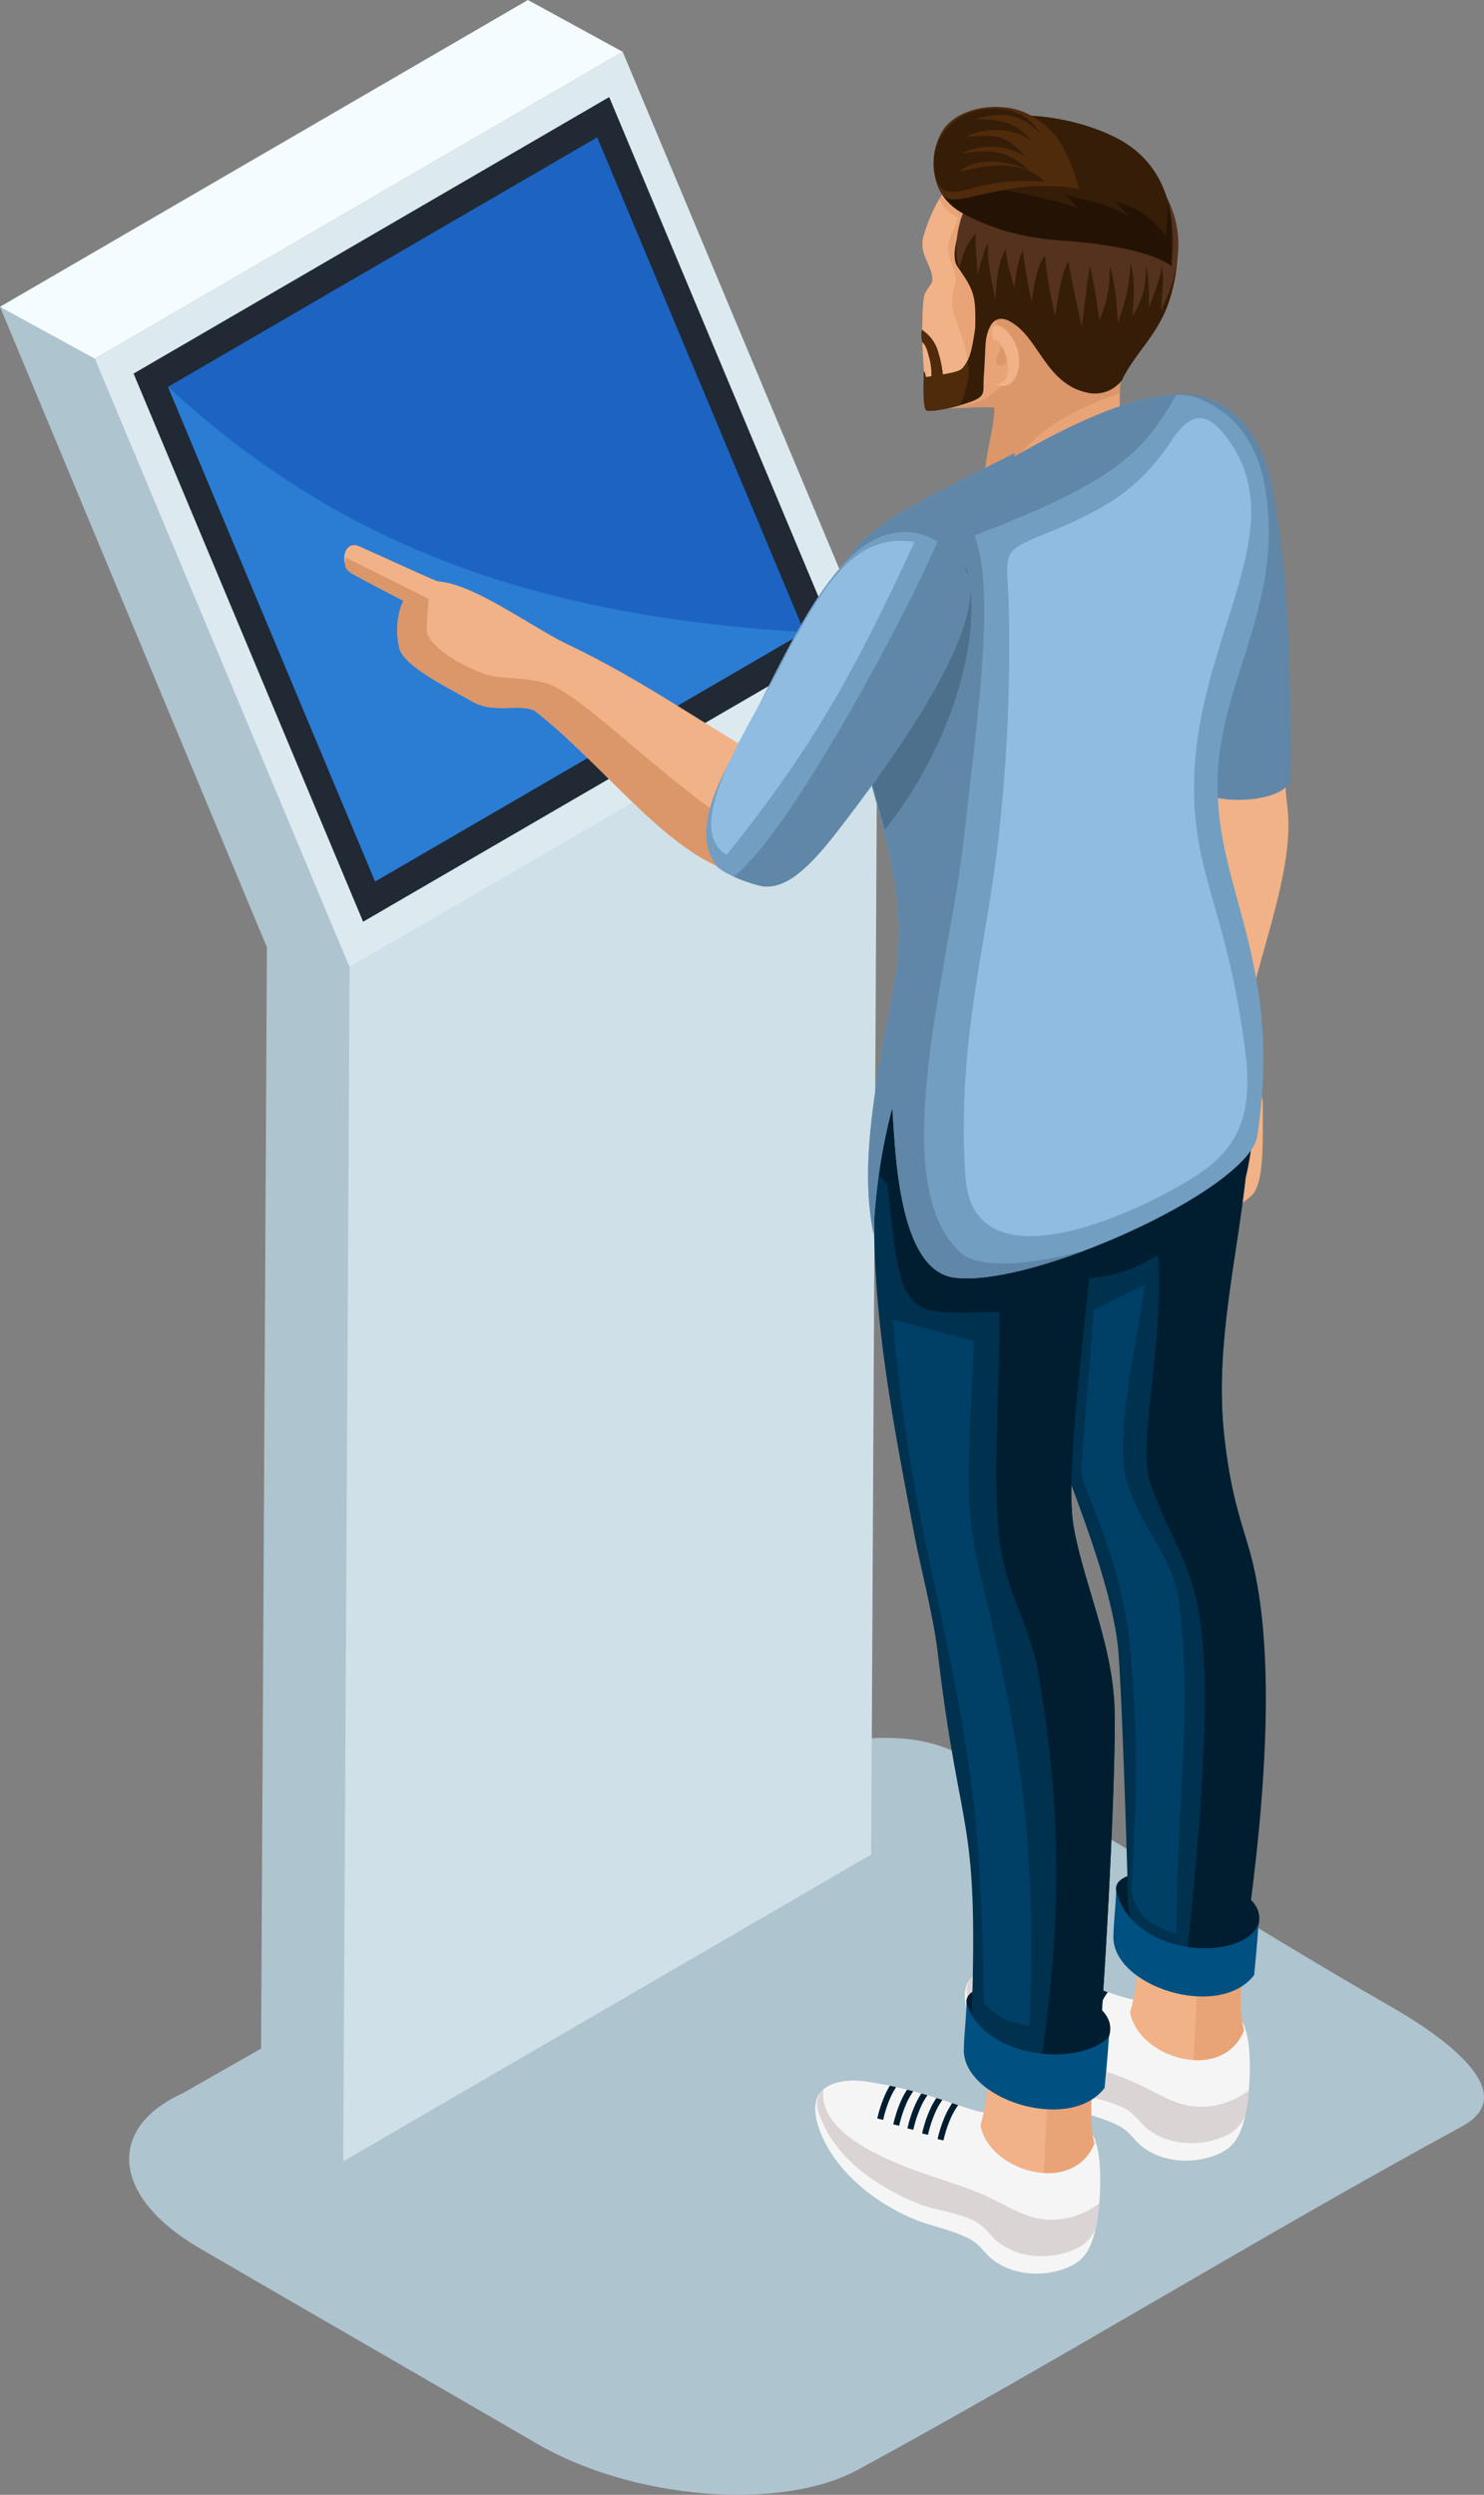 <svg xmlns="http://www.w3.org/2000/svg" width="485" height="815.12" viewBox="0 0 485 815.12"><rect x="0" y="0" width="485" height="815.12" fill="#808080" stroke="none"/><g id="Grupo_1741" data-name="Grupo 1741" transform="translate(-302.219 -73.671)"><path id="Trazado_2199" data-name="Trazado 2199" d="M719.906,240.977c10.332,5.888,46.177,27.362,23.849,39.5-65.674,35.717-130.674,75.878-197.365,112.157-12.614,6.862-31.067,9.343-50.436,7.737-19.277-1.607-39.059-7.225-54.617-16.269-37.189-21.631-73.07-42.223-110.223-63.861-14.463-8.426-22.136-18.388-22.9-27.6-.739-9,5.042-17.336,17.379-22.968L510.026,164.643c20.1-9.187,48.879-16.5,69.365-5.845C623.613,181.816,675.905,215.883,719.906,240.977Z" transform="translate(36.271 487.949)" fill="#aec4cf" fill-rule="evenodd"></path><g id="Grupo_1740" data-name="Grupo 1740" transform="translate(302.219 73.671)"><g id="Grupo_1726" data-name="Grupo 1726"><path id="Trazado_2200" data-name="Trazado 2200" d="M389.83,375.077l95.4-45.894,77.141-54.344L479.087,76.051,306.578,176.317l21.892,71.565Z" transform="translate(-275.58 -59.128)" fill="#dceaf0" fill-rule="evenodd"></path><path id="Trazado_2201" data-name="Trazado 2201" d="M323.2,594.491,495.746,494.225l2.077-390.218L325.284,204.244l-8.143,29.674Z" transform="translate(-211.034 111.705)" fill="#cfe0e8" fill-rule="evenodd"></path><path id="Trazado_2202" data-name="Trazado 2202" d="M333.216,190.859,505.725,90.593,474.758,73.671,302.219,173.908,317.8,187.084Z" transform="translate(-302.219 -73.671)" fill="#f5fcff" fill-rule="evenodd"></path><path id="Trazado_2203" data-name="Trazado 2203" d="M333.216,104.719l-31-16.951,87.234,209.289-2.02,381.1,26.955,15.573,2.081-390.247Z" transform="translate(-302.219 12.47)" fill="#aec4cf" fill-rule="evenodd"></path><path id="Trazado_2204" data-name="Trazado 2204" d="M383.372,347.572,538.838,257.25,463.8,78.131l-155.44,90.345Z" transform="translate(-264.704 -46.415)" fill="#212934" fill-rule="evenodd"></path><path id="Trazado_2205" data-name="Trazado 2205" d="M377.63,323.113l140.285-81.5L450.2,79.981,309.94,161.506Z" transform="translate(-255.034 -35.111)" fill="#1d64c2" fill-rule="evenodd"></path><path id="Trazado_2206" data-name="Trazado 2206" d="M377.634,253.051l140.28-81.5c-91.778-5.255-154.288-30.533-207.974-80.1Z" transform="translate(-255.035 34.95)" fill="#2b7cd3" fill-rule="evenodd"></path></g><path id="Trazado_2207" data-name="Trazado 2207" d="M392.5,112.489c1.515,4.181,1.1,9.521,1.885,15.373,2.937,21.951-10.908,51.652-15.224,78.893.419,5.788,7.345,11.007,7.26,19.263-.107,9.934.732,25.115-3.662,29.289-5.418,5.141-17.258,10.069-23.479,2.482-7.089-8.647-.5-33.456-.86-49.313-.668-27.938-1.593-51.2-1.244-77.962C357.425,111.393,384.019,101.4,392.5,112.489Z" transform="translate(26.294 135.308)" fill="#f1b287" fill-rule="evenodd"></path><path id="Trazado_2208" data-name="Trazado 2208" d="M382.633,150.342c.512-.206,1.408-.313,1.522-.953,1.038-5.731-.157-15.132-1.351-19.355-.668-2.339-4.978-1.763-7.025-1.87a91.989,91.989,0,0,1-13.5-1.657c-6.186-1.33-6.606-.512-6.94,5.76-.249,4.722-.683,12.152,3.079,15.416C361.806,150.62,378.225,152.106,382.633,150.342Z" transform="translate(21.451 245.877)" fill="#db9669" fill-rule="evenodd"></path><path id="Trazado_2209" data-name="Trazado 2209" d="M354.846,117.861c-.754,11.214,16.781,102.153,21.979,104.229,12.167,4.864,30.221,1.571,30.128-5.113-.348-23.5.419-59-5.6-92.617-5.518-30.768-25.812-37.153-43.254-29.837C351.162,97.424,355.55,107.28,354.846,117.861Z" transform="translate(14.915 36.928)" fill="#6087a8" fill-rule="evenodd"></path><g id="Grupo_1730" data-name="Grupo 1730" transform="translate(315.326 285.548)"><g id="Grupo_1728" data-name="Grupo 1728" transform="translate(0 322.329)"><path id="Trazado_2210" data-name="Trazado 2210" d="M402.142,174.58c-5.909-.59-19.185-7.352-39.422-10.239-7.943-1.131-19.007,1.088-15.459,12.558,4.75,15.359,18.652,26.566,32.283,31.984,4.842,1.927,10.915,2.375,16.717,5.141,4.494,2.14,5.482,5.681,8.817,8.056,7.3,5.2,15.722,4.686,21.716,2.723,7.189-2.347,9.82-5.226,11.534-13.5,1.579-7.6,1.877-21.339-.085-26.715C435.513,171.914,405.761,170.7,402.142,174.58Z" transform="translate(-346.47 -129.093)" fill="#f6f5f5" fill-rule="evenodd"></path><path id="Trazado_2211" data-name="Trazado 2211" d="M349.131,164.485c-2.3,1.991-3.342,5.162-1.87,9.927,4.75,15.359,18.652,26.566,32.283,31.984,4.842,1.927,10.915,2.375,16.717,5.141,4.494,2.14,5.482,5.681,8.817,8.056,7.3,5.2,15.722,4.686,21.716,2.723,7.189-2.347,9.82-5.226,11.534-13.5a59.646,59.646,0,0,0,.96-7.16,25.063,25.063,0,0,1-16.091,5.39c-8.952-.185-13.88-5.113-24.8-9.4-7.182-2.823-15.58-5.07-24.432-8.725C360.472,183.343,347.865,175.592,349.131,164.485Z" transform="translate(-346.469 -126.606)" fill="#dbd4d4" fill-rule="evenodd"></path><path id="Trazado_2212" data-name="Trazado 2212" d="M348.522,164.583c-3.769,4.224-1.315,11.4.86,15.885,5.923,12.223,18.595,21.489,30.256,26.125,4.842,1.927,10.837,3.008,16.632,5.774,4.494,2.14,5.4,5.127,8.739,7.5,7.3,5.2,16.22,4.842,22.214,2.887,6.791-2.219,9.216-5.838,10.908-13.212-1.721,3.719-4.338,5.945-9.073,7.495-5.994,1.955-14.911,2.311-22.214-2.88-3.342-2.382-4.245-5.368-8.739-7.509-5.8-2.759-12.629-3.37-17.464-5.29-13.631-5.425-28.365-15.124-33.122-30.484A7.063,7.063,0,0,1,348.522,164.583Z" transform="translate(-346.564 -126.007)" fill="#f6f5f5" fill-rule="evenodd"></path><path id="Trazado_2213" data-name="Trazado 2213" d="M391.4,214.7c-2.261-7.58.078-24.895,1.963-45.1l-38.874-10.439c2.944,23,3.335,37.537-.327,49.533C356.761,223.716,384.279,232.036,391.4,214.7Z" transform="translate(-300.157 -159.158)" fill="#f1b287" fill-rule="evenodd"></path><path id="Trazado_2214" data-name="Trazado 2214" d="M373.59,208.577c-2.261-7.58-.711-24.895,1.181-45.1L359.9,160.16l-2.823,58.08C363.941,218.646,370.582,215.894,373.59,208.577Z" transform="translate(-282.35 -153.035)" fill="#e8a476" fill-rule="evenodd"></path><g id="Grupo_1727" data-name="Grupo 1727" transform="translate(20.275 36.67)"><path id="Trazado_2215" data-name="Trazado 2215" d="M356.973,165.115a24.723,24.723,0,0,0-2.219,3.954,41.968,41.968,0,0,0-2.567,7.8l1.92.441a39.946,39.946,0,0,1,2.446-7.431,21.622,21.622,0,0,1,2.382-4.11Z" transform="translate(-332.476 -159.427)" fill="#001e30" fill-rule="evenodd"></path><path id="Trazado_2216" data-name="Trazado 2216" d="M356.154,164.879a24.844,24.844,0,0,0-2.112,3.8,41.989,41.989,0,0,0-2.567,7.8l1.927.441a40.137,40.137,0,0,1,2.439-7.431,22.629,22.629,0,0,1,2.29-3.982C357.491,165.3,356.829,165.085,356.154,164.879Z" transform="translate(-336.827 -160.869)" fill="#001e30" fill-rule="evenodd"></path><path id="Trazado_2217" data-name="Trazado 2217" d="M355.352,164.671a25.892,25.892,0,0,0-1.984,3.619,40.958,40.958,0,0,0-2.567,7.8l1.92.441a39.586,39.586,0,0,1,2.446-7.431,23.024,23.024,0,0,1,2.183-3.847C356.7,165.062,356.035,164.87,355.352,164.671Z" transform="translate(-340.946 -162.14)" fill="#001e30" fill-rule="evenodd"></path><path id="Trazado_2218" data-name="Trazado 2218" d="M354.659,164.5a26.166,26.166,0,0,0-1.948,3.555,41.481,41.481,0,0,0-2.56,7.8l1.92.441a40.114,40.114,0,0,1,2.439-7.431,22.475,22.475,0,0,1,2.19-3.84C356.031,164.844,355.349,164.674,354.659,164.5Z" transform="translate(-344.918 -163.209)" fill="#001e30" fill-rule="evenodd"></path><path id="Trazado_2219" data-name="Trazado 2219" d="M353.518,164.315a28.085,28.085,0,0,0-1.543,2.922,42,42,0,0,0-2.56,7.8l1.92.441a39.336,39.336,0,0,1,2.446-7.424,22.813,22.813,0,0,1,1.8-3.3C354.9,164.607,354.215,164.464,353.518,164.315Z" transform="translate(-349.415 -164.315)" fill="#001e30" fill-rule="evenodd"></path></g></g><path id="Trazado_2220" data-name="Trazado 2220" d="M399.942,177.647c-9.592,14.883-43.1,6.67-46.383-11.79C351.674,154.018,405.73,159.813,399.942,177.647Z" transform="translate(-304.115 166.27)" fill="#001e30" fill-rule="evenodd"></path><g id="Grupo_1729" data-name="Grupo 1729" transform="translate(26.024)"><path id="Trazado_2221" data-name="Trazado 2221" d="M413.84,459.2c1.33-9.343,2.6-.754,3.989-17.521,3.172-38.426,5.447-84.667-.27-105.6-2.723-9.991-6.442-18.73-8.618-39-3.05-28.386,3.861-55.833,7.061-84.248.192-.754.363-1.522.533-2.29v-.007l.007-.028a105.919,105.919,0,0,0,2.119-24.283,149.8,149.8,0,0,0-16.283-69.258l-24.169-3.136h0c-.455,1.031-.91,2.012-1.365,2.958-.917,1.891-1.835,3.619-2.759,5.219-.149.27-.3.533-.455.8-.306.519-.612,1.031-.917,1.522s-.6.988-.91,1.458c-.242.384-.484.754-.725,1.123l-.363.54c-.178.27-.356.54-.533.8-.363.533-.718,1.052-1.074,1.564l-.576.818c-.647.924-1.28,1.82-1.906,2.709l-.676.953c-.2.277-.391.555-.583.832-.5.732-1,1.458-1.486,2.19-1.024,1.557-2.005,3.157-2.922,4.871-.221.412-.441.832-.654,1.259l-.007.021a47.94,47.94,0,0,0-2.048,4.729q-.309.832-.6,1.707c-.1.292-.2.59-.292.889-.156.5-.306,1.01-.448,1.536-.128.441-.249.9-.37,1.351l-.114.483c-.206.811-.4,1.657-.576,2.531-.086.412-.171.839-.249,1.266-.071.356-.135.718-.2,1.081s-.121.74-.185,1.124-.121.754-.178,1.145-.107.782-.164,1.187-.1.8-.149,1.216c-4.394,36.606-5.93,65.931-3,110.131,2.055,31.046,4.032,30.555,8.917,43.987s12.586,34.736,13.788,50.714c1.258,16.753,2.816,68.042,3.072,79.69-.149,11.036,7.907,19.5,15.942,19.377A21.8,21.8,0,0,0,413.84,459.2Z" transform="translate(-350.224 -113.828)" fill="#00314f" fill-rule="evenodd"></path><path id="Trazado_2222" data-name="Trazado 2222" d="M415.827,460.952c5.056-35.511,10.858-90.427,1.45-124.871-2.723-9.991-6.442-18.73-8.618-39-3.05-28.386,3.861-55.833,7.061-84.248.405-1.614.754-3.25,1.052-4.885a109.409,109.409,0,0,0,1.607-21.723A149.8,149.8,0,0,0,402.1,116.964l-24.169-3.136h0c-.455,1.031-.91,2.012-1.365,2.958-.917,1.891-1.835,3.619-2.759,5.219-.149.27-.3.533-.455.8-.306.519-.612,1.031-.917,1.522s-.6.988-.91,1.458c-.242.384-.484.754-.725,1.123l-.363.54c-.178.27-.356.54-.533.8-.363.533-.718,1.052-1.074,1.564l-.576.818c-.647.924-1.28,1.82-1.906,2.709l-.675.953c-.2.277-.391.555-.583.832-.5.732-1,1.458-1.486,2.19-1.024,1.557-2.005,3.157-2.922,4.871-.22.412-.441.832-.654,1.259l-.007.021a47.94,47.94,0,0,0-2.048,4.729q-.309.832-.6,1.707c-.1.292-.2.59-.292.889-.156.5-.306,1.01-.448,1.536-.128.441-.249.9-.37,1.351l-.114.483c-.206.811-.4,1.657-.576,2.531-.086.412-.171.839-.249,1.266-.071.356-.135.718-.2,1.081s-.121.74-.185,1.124-.121.754-.178,1.145-.107.782-.164,1.187-.1.8-.149,1.216a520.322,520.322,0,0,0-4,80.088c2.3,2.4,19.846,5.347,36.585-5.546,2.055,31.045-7.132,61.963-2.247,75.395,12.771,35.155,25.1,26.189,11.861,152.041C403.739,466.633,410.181,468.02,415.827,460.952Z" transform="translate(-349.943 -113.828)" fill="#001e30" fill-rule="evenodd"></path><path id="Trazado_2223" data-name="Trazado 2223" d="M372.841,132.694c-2.787,19.192-8.255,41.562-6.976,58.272,1.315,17.229,16.141,28.336,18.146,45.7,4.48,38.768-.832,60.171-.875,108.3-9.471-3.164-13.24-6.236-14.655-14.307.6-20.82,3.221-41.192-.711-80.685-2.873-28.891-16.227-52.043-15.864-56.573L356.1,141.07Z" transform="translate(-339.979 1.457)" fill="#003f66" fill-rule="evenodd"></path></g><path id="Trazado_2224" data-name="Trazado 2224" d="M399.407,188.147c.355-3.683.967-9.855,1.436-16.781-4.622,12.643-41.029,11.377-46.554-10.83-.064,4.266-.7,9.237-.867,14.364C352.185,191.667,387.881,203.293,399.407,188.147Z" transform="translate(-304.847 171.591)" fill="#005082" fill-rule="evenodd"></path></g><g id="Grupo_1731" data-name="Grupo 1731" transform="translate(301.171 34.919)"><path id="Trazado_2225" data-name="Trazado 2225" d="M348.233,169.751c3.37,1.671,20.472-.754,19.967.775-.249,7.651-2.524,12.294-3.264,22.776,18.808-2.624,43.475-5.34,44.449-19.761-.071-1.152-.142-2.311-.192-3.442-.021-.135-.035-.263-.064-.4l.05-.007c-.192-5.241.05-9.991,1.515-12.358,3.982-6.435,12.167-13.6,15.06-23.366,4.636-15.594,2.951-32.923-11.6-44.478-26.559-21.09-60.52-6.08-69.123,24.767-1.678,6.023,3.072,9.287,2.9,14.435-.028,1.01-1.365,2.062-2.446,4.295C343.988,136.082,344.109,167.71,348.233,169.751Z" transform="translate(-344.351 -71.917)" fill="#e8a476" fill-rule="evenodd"></path><path id="Trazado_2226" data-name="Trazado 2226" d="M348.368,169.581c3.37,1.664,20.294-.583,19.789.946-.249,7.651-2.524,12.294-3.264,22.776,2.027-.277,4.117-.562,6.236-.86,8.241-11.64,15.835-19.277,37.964-26.943.078-3.491.5-6.449,1.557-8.163,3.982-6.435,12.167-13.6,15.06-23.366,4.636-15.594,2.951-32.923-11.6-44.478-26.559-21.09-60.52-6.08-69.123,24.767-1.678,6.023,3.072,9.287,2.9,14.435-.028,1.01-1.365,2.062-2.446,4.295C343.945,136.082,344.237,167.533,348.368,169.581Z" transform="translate(-344.308 -71.917)" fill="#db9669" fill-rule="evenodd"></path><path id="Trazado_2227" data-name="Trazado 2227" d="M348.875,169.751c1.792.96,9.173.327,14.669-1.778,3.47-1.337,5.973-4.3,6.513-4.522,2.283-.924,7.338-8.1-.5-19.533-7.644-11.15,38.632,17.386,41.079,13.418,3.982-6.435,12.167-13.6,15.06-23.366,4.636-15.594,2.951-32.923-11.6-44.478-26.559-21.09-60.52-6.08-69.123,24.767-1.678,6.023,3.072,9.287,2.9,14.435-.028,1.01-1.365,2.062-2.446,4.295C343.933,136.082,344.822,167.575,348.875,169.751Z" transform="translate(-344.296 -71.917)" fill="#e8a476" fill-rule="evenodd"></path><path id="Trazado_2228" data-name="Trazado 2228" d="M348.133,150.5c.725.434,4.878.263,6.94-.427,2.339-2.51,4.771-7.843,4.686-10.5-.32-10.161-5.447-18.4-5.425-22.513.057-8.689,2.944-4.366-.37-13.759-2.546-7.21.8-8.305,2.261-14.492a9.8,9.8,0,0,1-5.98-6.009,51.432,51.432,0,0,0-5.226,12.33c-1.678,6.023,3.072,9.287,2.9,14.435-.028,1.01-1.365,2.062-2.446,4.295C343.973,116.955,344.179,148.128,348.133,150.5Z" transform="translate(-344.336 -52.79)" fill="#f1b287" fill-rule="evenodd"></path><path id="Trazado_2229" data-name="Trazado 2229" d="M347.894,90.237c9.514-8.867,18.7,19.348,3.385,19.05C357.252,102.958,352.715,92.946,347.894,90.237Z" transform="translate(-324.279 -17.901)" fill="#db9669" fill-rule="evenodd"></path><path id="Trazado_2230" data-name="Trazado 2230" d="M348.443,93.648c-1.429-3.939-.221-5.376,1.515-4.949,1.906.469,4.615,3.207,6.023,7.3,2.275,6.592-.981,14.925-7.352,11.669,5.475.32,4.963-6.286,3.328-10.36C350.839,94.537,349.111,92.582,348.443,93.648Z" transform="translate(-324.786 -17.196)" fill="#f1b287" fill-rule="evenodd"></path><path id="Trazado_2231" data-name="Trazado 2231" d="M349.761,89.585c-1.536,2.851-2.069,4.544-1.572,5.525.341.683,1.4,1.458,3.129-.213A9.87,9.87,0,0,0,349.761,89.585Z" transform="translate(-323.579 -11.341)" fill="#db9669" fill-rule="evenodd"></path><path id="Trazado_2232" data-name="Trazado 2232" d="M402.068,161.208c4.423-9.279,12.259-15,15.892-27.241,4.629-15.594,2.951-32.923-11.6-44.478-20.87-16.568-46.312-10.851-60.427,7.331-.761,1.173,7.239,4.935,4.586,10.794-3.783,9.927-3.7,14.378-2.176,16.561,5.916,8.44,6.023,9.642,5.7,22.5l3.342,2.7c1.387-10.09,5.866-9.294,10.232-5.93,7.6,5.881,10.531,19.242,23.2,21.866A11.111,11.111,0,0,0,402.068,161.208Z" transform="translate(-336.557 -71.914)" fill="#361d07" fill-rule="evenodd"></path><path id="Trazado_2233" data-name="Trazado 2233" d="M362.193,88.69c-1.01,6.293-1.436,10.282-4.174,13.446-1.038,1.2-3.769,1.607-6.485,2.126a38.882,38.882,0,0,0-1.408-6.947,12.909,12.909,0,0,0-5.411-7.644c-.213.811-.227,3.626.249,4.1,1.23,1.237,1.493,2.716,2.083,4.757a20.367,20.367,0,0,1,.761,6.336c-.676.071-1.237.185-1.707.249-.242.036-.263-1.792-.74-1.749-.22,5.219-.3,12.2.889,12.664,1.507.6,10.368-1.209,14.911-3.05,4.75-1.92,3.349-2.965,3.8-8.561.363-4.615.349-9.841.989-14.769Z" transform="translate(-344.573 -16.81)" fill="#361d07" fill-rule="evenodd"></path><path id="Trazado_2234" data-name="Trazado 2234" d="M359.64,98.826a11.36,11.36,0,0,1-1.621,2.467c-1.038,1.2-3.769,1.607-6.485,2.126a38.882,38.882,0,0,0-1.408-6.947,12.909,12.909,0,0,0-5.411-7.644c-.213.811-.227,3.626.249,4.1,1.23,1.237,1.493,2.716,2.083,4.757a20.367,20.367,0,0,1,.761,6.336c-.676.071-1.237.185-1.707.249-.242.036-.263-1.792-.74-1.749-.22,5.219-.3,12.2.889,12.664,1.138.455,6.478-.469,10.986-1.742,1.586-3.605,2.823-8.753,2.759-10.695A35,35,0,0,0,359.64,98.826Z" transform="translate(-344.573 -15.967)" fill="#4f2b0c" fill-rule="evenodd"></path><path id="Trazado_2235" data-name="Trazado 2235" d="M396.348,106.166c-.135,7.765-.754,10.645-3.378,17.706-.69-4.473-1.308-9.016-2.162-13.453-.292-1.493-.619-2.958-.988-4.416-1.045,6.627-1.806,13.326-2.631,19.981-1.508-7.075-3.157-14.207-4.359-21.339-2.652,4.074-3.406,12.55-4.408,17.784-1.358-6.613-2.759-12.878-3.214-19.633-2.844,2.88-3.648,10.545-4.437,14.755a153.915,153.915,0,0,1-2.809-16.383c-1.785,2.617-2.332,8.824-2.851,12.06-1.045-3.861-2.731-8.888-2.745-12.771-2.873,5-2.958,10.773-3.506,16.355-1.109-5.817-2.787-12.422-2.3-18.282-1.259,1.97-2.674,7.793-3.42,10.289-.3-4.458-.7-8.974-.654-13.439a23.2,23.2,0,0,0-5.184,11.391c-2.1-4.465-1.1-13.269,1.586-19.242l.32-.7.761.05q6.762.437,13.531.853,4.459.277,8.917.548c1.443.085,3.058.242,4.487.249.6-.028,1.33-.156,1.927-.235,1.451-.185,2.894-.384,4.338-.583q6.271-.864,12.536-1.763c6.322-.9,12.316-2.453,18.637-3.363,8.81,15.494,2.226,30.6-1.287,38.156.306-4.9,1.059-10.126.327-14.94-.37,4.217-2.787,9.784-4.281,13.909-.014-4.914.178-9.166-.989-14.029.235,6.833-.917,10.865-4.316,16.831.334-6.215.981-11.121-.754-17.556-.228,7.822-1.678,12.586-4.018,19.761C398.524,118.56,398.232,112.068,396.348,106.166Z" transform="translate(-334.798 -54.104)" fill="#54321e" fill-rule="evenodd"></path><path id="Trazado_2236" data-name="Trazado 2236" d="M422.6,128.212c-4.714-3.442-15.459-6.89-35.667-8.312-13.98-.988-23.7-4.21-32.2-8.739-12.785-6.819-10.773-20.92-5.376-25.712,10.432-9.258,37.4-8.291,55.343.953C417.816,93.149,425.063,106.539,422.6,128.212Z" transform="translate(-340.914 -76.221)" fill="#361d07" fill-rule="evenodd"></path><path id="Trazado_2237" data-name="Trazado 2237" d="M422.6,124.666c-4.714-3.442-15.459-6.89-35.667-8.312-13.98-.988-23.7-4.21-32.2-8.739-12.785-6.819-10.773-20.92-5.376-25.712a18.866,18.866,0,0,1,3.378-2.354c3.264,24.319,15.352,17.777,39.322,26.2-3.5-3.371-1.82-2.731-4.977-4.714,7.637,2.752,13.454,2.268,22.072,7.85-2.724-2.5-3.42-4.01-5.148-5.319A27,27,0,0,1,420.86,115.2l.7-11.47C422.887,110.892,422.545,117.4,422.6,124.666Z" transform="translate(-340.914 -72.674)" fill="#241304" fill-rule="evenodd"></path><path id="Trazado_2238" data-name="Trazado 2238" d="M348.312,107.555c3.94,4.942,20.863-6.478,44.556-2.119-5.07-15.651-8.007-18.971-15.117-23.551-9.28-5.966-24.895-3.527-29.794,4.693C343.257,94.457,345.141,103.58,348.312,107.555Z" transform="translate(-341.202 -78.581)" fill="#4f2b0c" fill-rule="evenodd"></path><path id="Trazado_2239" data-name="Trazado 2239" d="M381.5,102.558c-7.246-7.16-18.2-5.881-27.995-3.228,5.66-5.369,17.343-3.349,22.982-.434-7.616-7.075-12.664-6.8-22.243-5.582,7.047-3.612,16.12-2.567,21.154,1.436-6.862-8.1-9.763-7.488-19.8-6.89,7-3.747,17.485-2.425,21.766,1.593-5.162-6.037-9.166-7.352-18.715-7.352,8.206-2.5,14.556-2.247,21.332,4.757-5.3-9.365-16.568-9.408-23.963-6.492a18.019,18.019,0,0,0-10.872,15.565c-.163,5.639,2.169,9.18,3.783,9.543C356.595,107.194,360.456,100.923,381.5,102.558Z" transform="translate(-341.165 -78.078)" fill="#361d07" fill-rule="evenodd"></path></g><g id="Grupo_1735" data-name="Grupo 1735" transform="translate(266.439 306.304)"><path id="Trazado_2240" data-name="Trazado 2240" d="M393.237,182.125c-9.592,14.89-43.269,7.63-46.554-10.83C344.8,159.456,399.018,164.291,393.237,182.125Z" transform="translate(-297.24 176.987)" fill="#001e30" fill-rule="evenodd"></path><g id="Grupo_1733" data-name="Grupo 1733" transform="translate(0 338.491)"><path id="Trazado_2241" data-name="Trazado 2241" d="M395.273,179.766c-5.916-.59-19.185-7.352-39.429-10.232-7.943-1.131-19.007,1.081-15.459,12.55,4.757,15.359,18.659,26.573,32.29,31.991,4.835,1.92,10.915,2.368,16.71,5.134,4.5,2.14,5.482,5.681,8.824,8.064,7.3,5.191,15.722,4.679,21.709,2.723,7.189-2.347,9.82-5.233,11.541-13.51,1.572-7.594,1.877-21.339-.092-26.715C428.636,177.106,398.892,175.89,395.273,179.766Z" transform="translate(-339.6 -134.285)" fill="#f6f5f5" fill-rule="evenodd"></path><path id="Trazado_2242" data-name="Trazado 2242" d="M342.26,169.676c-2.3,1.991-3.349,5.162-1.877,9.927,4.757,15.359,18.659,26.573,32.29,31.991,4.835,1.92,10.915,2.368,16.71,5.134,4.5,2.14,5.482,5.681,8.824,8.064,7.3,5.191,15.722,4.679,21.709,2.723,7.189-2.347,9.82-5.233,11.541-13.51a60.952,60.952,0,0,0,.96-7.16,25.04,25.04,0,0,1-16.1,5.39c-8.952-.185-13.88-5.113-24.8-9.4-7.175-2.823-15.572-5.063-24.425-8.718C353.6,188.541,340.995,180.79,342.26,169.676Z" transform="translate(-339.598 -131.804)" fill="#dbd4d4" fill-rule="evenodd"></path><path id="Trazado_2243" data-name="Trazado 2243" d="M341.647,169.774c-3.768,4.224-1.315,11.406.854,15.885,5.923,12.223,18.594,21.489,30.263,26.125,4.835,1.927,10.83,3.008,16.632,5.774,4.494,2.14,5.4,5.127,8.739,7.509,7.3,5.191,16.212,4.835,22.207,2.88,6.791-2.218,9.216-5.831,10.915-13.2-1.721,3.712-4.338,5.945-9.081,7.488-5.994,1.955-14.911,2.318-22.207-2.88-3.342-2.375-4.245-5.361-8.739-7.509-5.8-2.759-12.629-3.37-17.471-5.29-13.631-5.418-28.365-15.125-33.115-30.484A7.043,7.043,0,0,1,341.647,169.774Z" transform="translate(-339.689 -131.206)" fill="#f6f5f5" fill-rule="evenodd"></path><path id="Trazado_2244" data-name="Trazado 2244" d="M384.522,219.885c-2.261-7.58-.626-25.158,1.259-45.359L347.6,164.35c2.944,22.989,3.335,37.537-.32,49.533C349.885,228.9,377.4,237.221,384.522,219.885Z" transform="translate(-293.282 -164.35)" fill="#f1b287" fill-rule="evenodd"></path><path id="Trazado_2245" data-name="Trazado 2245" d="M366.721,213.768c-2.261-7.58-.363-25.158,1.522-45.359l-15.217-3.058-2.83,58.08C357.065,223.837,363.713,221.092,366.721,213.768Z" transform="translate(-275.481 -158.233)" fill="#e8a476" fill-rule="evenodd"></path><g id="Grupo_1732" data-name="Grupo 1732" transform="translate(20.268 36.663)"><path id="Trazado_2246" data-name="Trazado 2246" d="M350.1,170.306a25.307,25.307,0,0,0-2.219,3.954,42.016,42.016,0,0,0-2.567,7.8l1.927.441a40.13,40.13,0,0,1,2.439-7.431,22.418,22.418,0,0,1,2.382-4.11Z" transform="translate(-325.6 -164.617)" fill="#001e30" fill-rule="evenodd"></path><path id="Trazado_2247" data-name="Trazado 2247" d="M349.279,170.07a24.577,24.577,0,0,0-2.112,3.8,41.208,41.208,0,0,0-2.567,7.793l1.92.441a40.042,40.042,0,0,1,2.446-7.424,22.684,22.684,0,0,1,2.283-3.989C350.609,170.489,349.954,170.283,349.279,170.07Z" transform="translate(-329.945 -166.06)" fill="#001e30" fill-rule="evenodd"></path><path id="Trazado_2248" data-name="Trazado 2248" d="M348.483,169.863a25.419,25.419,0,0,0-1.991,3.612,41.969,41.969,0,0,0-2.567,7.8l1.927.441a39.322,39.322,0,0,1,2.439-7.424,22.619,22.619,0,0,1,2.19-3.854C349.827,170.247,349.159,170.055,348.483,169.863Z" transform="translate(-334.07 -167.324)" fill="#001e30" fill-rule="evenodd"></path><path id="Trazado_2249" data-name="Trazado 2249" d="M347.79,169.688a24.6,24.6,0,0,0-1.948,3.555,41.729,41.729,0,0,0-2.567,7.793l1.927.441a39.335,39.335,0,0,1,2.439-7.424,22.733,22.733,0,0,1,2.183-3.847C349.156,170.029,348.48,169.859,347.79,169.688Z" transform="translate(-338.042 -168.394)" fill="#001e30" fill-rule="evenodd"></path><path id="Trazado_2250" data-name="Trazado 2250" d="M346.649,169.506a26.347,26.347,0,0,0-1.543,2.93,41.753,41.753,0,0,0-2.567,7.793l1.927.441a39.5,39.5,0,0,1,2.439-7.424,23.39,23.39,0,0,1,1.806-3.292C348.029,169.8,347.346,169.655,346.649,169.506Z" transform="translate(-342.539 -169.506)" fill="#001e30" fill-rule="evenodd"></path></g></g><g id="Grupo_1734" data-name="Grupo 1734" transform="translate(19.201)"><path id="Trazado_2251" data-name="Trazado 2251" d="M411.4,121.98l-44.364-5.233c-8.7,21.972-19.626,23.487-21.6,49.889-7.736,52.932.6,95.013,10.247,145.841,1.849,9.735,6.094,25.755,7.573,38.213,7.281,61.515,13.219,51.318,11.128,116.765-.875,14.179,17.862,20.379,22.029,16.177,7.374.711,15.146.007,19.412-3.107,1.913-19.626,6.094-95.945,5.091-113.857-1.152-20.571-10.382-40.154-13.326-57.7-3.093-18.445,4.672-69.244,6.67-98.711C448.517,180.16,433.3,144.415,411.4,121.98Z" transform="translate(-342.389 -116.747)" fill="#00314f" fill-rule="evenodd"></path><path id="Trazado_2252" data-name="Trazado 2252" d="M414.208,480.524c1.913-19.626,6.094-95.945,5.091-113.857-1.152-20.571-10.382-40.154-13.326-57.7-3.093-18.445,4.672-69.244,6.67-98.711,34.259-30.093,19.043-65.838-2.859-88.272l-44.364-5.233c-8.7,21.972-19.626,23.487-21.6,49.889-.668,8.931-1.1,18.31-1.166,28.016l2.5,2.83c4.828,43.71,4.217,42.536,36.634,41.52,0,27.874-2.126,51.041-.334,71.349,1.82,20.522,10.04,29.645,12.956,46.4,6.9,39.536,8.412,77.727,1,126.941C402.6,484.3,410.062,483.546,414.208,480.524Z" transform="translate(-340.776 -116.747)" fill="#001e30" fill-rule="evenodd"></path><path id="Trazado_2253" data-name="Trazado 2253" d="M343.257,134.3l26.516,6.976c-2.012,44.264-3.093,54.987,2.176,76.824,13.361,55.428,18.168,87.6,15.964,146.95-6.158-1-10.389-2.3-15-7.5-.668-60.9-4.394-82.513-17.073-141.112C350.112,189.929,345.5,163.413,343.257,134.3Z" transform="translate(-337.085 -9.474)" fill="#003f66" fill-rule="evenodd"></path></g><path id="Trazado_2254" data-name="Trazado 2254" d="M392.525,193.338c.362-3.683.974-9.855,1.443-16.781-9.159,9.855-40.339,7.715-46.554-10.83-.071,4.274-.711,9.237-.868,14.364C345.31,196.858,381,208.484,392.525,193.338Z" transform="translate(-297.971 182.556)" fill="#005082" fill-rule="evenodd"></path></g><g id="Grupo_1736" data-name="Grupo 1736" transform="translate(273.845 128.974)"><path id="Trazado_2255" data-name="Trazado 2255" d="M458.8,93.106c13.354,5.532,19.4,16.419,21.546,29.111,6.279,37.154-14,61.9-15.466,93.364-1.721,37.125,21.83,60.583,12.842,118.785-3.62,17.464-72.892,48.865-98.469,45.956-18.836-1.813-19.69-41.121-20.756-55.563a188.968,188.968,0,0,0-6.115,41.15c-3.662-17.763-1.017-36.322,1.678-54.063,3.5-22.968,8.732-34.651,5.617-57.846-4.664-34.757-26.729-79.548-16.077-106.9,2.282-5.866,6.293-8.718,10.83-12.358,7.388-5.937,28.934-16.134,43.973-23.8l-.05,1.123c16.568-9.592,34.814-18.2,48.267-19.938C451.372,91.513,455.532,91.755,458.8,93.106Z" transform="translate(-340.73 -91.809)" fill="#729ec1" fill-rule="evenodd"></path><path id="Trazado_2256" data-name="Trazado 2256" d="M421.813,371.239c-16.5,6.257-32.745,10.2-42.558,9.08-18.836-1.813-19.69-41.121-20.756-55.563a188.968,188.968,0,0,0-6.115,41.15c-3.662-17.763-1.017-36.322,1.678-54.063,3.5-22.968,8.732-34.651,5.617-57.846-4.664-34.757-26.729-79.548-16.077-106.9,2.282-5.866,6.293-8.718,10.83-12.358,7.388-5.937,28.934-16.134,43.973-23.8l-.05,1.123c16.568-9.592,34.814-18.2,48.267-19.938a35.69,35.69,0,0,1,4.728-.32c-11.064,19.519-20.585,28.478-65.923,45.992,6.919,18.488.86,59.431-3.47,98.633-4.764,43.1-26.047,112.015-1.408,135.459C387.362,378.371,407.229,375.363,421.813,371.239Z" transform="translate(-340.73 -91.806)" fill="#6087a8" fill-rule="evenodd"></path><path id="Trazado_2257" data-name="Trazado 2257" d="M414.345,100.343c-9.045,13.318-17.7,20.7-39.038,29.424-17.919,7.338-14.47,5.738-14.058,25.876a553.17,553.17,0,0,1-3.313,73.582c-3.982,36.62-13.887,67.978-10.851,111.766,2.5,36.1,55.115,12.387,74.94-.334,12.415-7.964,19.341-17.812,16.575-40.19-5.76-46.618-17.329-58.095-16.824-88.656.789-47.315,32.7-81.951,11.256-111.8C424.727,88.453,419.522,92.72,414.345,100.343Z" transform="translate(-305.374 -85.244)" fill="#8fbce0" fill-rule="evenodd"></path></g><g id="Grupo_1739" data-name="Grupo 1739" transform="translate(112.49 173.8)"><path id="Trazado_2258" data-name="Trazado 2258" d="M373.2,101.464c5.816,23.764-6.926,60.235-26.864,84.959l-4.01-14.485C358.156,149.774,362.671,88.046,373.2,101.464Z" transform="translate(-169.618 -89.174)" fill="#4d708c" fill-rule="evenodd"></path><g id="Grupo_1738" data-name="Grupo 1738" transform="translate(0 4.296)"><g id="Grupo_1737" data-name="Grupo 1737"><path id="Trazado_2259" data-name="Trazado 2259" d="M375.511,120.757c-14.086-7.26-33.932-22.228-45.11-20.194-9.656,1.763-11.086,14.513-9.216,21.737,1.515,5.866,15.2,12.5,23.828,17.414,7.658,4.352,16.163.05,21.375,3.555C374.437,138.8,375.112,128.906,375.511,120.757Z" transform="translate(-303.141 -88.587)" fill="#f1b287" fill-rule="evenodd"></path><path id="Trazado_2260" data-name="Trazado 2260" d="M331.289,100.384c-.3.028-.6.071-.889.121-9.656,1.763-11.086,14.513-9.216,21.737,1.515,5.866,15.2,12.5,23.828,17.414,7.658,4.352,16.163.05,21.375,3.555a13.269,13.269,0,0,0,6.186-8.234c-9.1-4.039-17.677-2.012-24.361-4.629-9.251-3.612-15.85-8.355-17.855-12.629C329.732,116.383,330.585,107.587,331.289,100.384Z" transform="translate(-303.141 -88.529)" fill="#db9669" fill-rule="evenodd"></path><path id="Trazado_2261" data-name="Trazado 2261" d="M349.323,110.892c-7.424-3.079-19.1-8.59-26.445-11.8-5.177-2.268-6.663,6.492-2.176,9.009,4.395,2.467,16.191,8.575,16.227,8.59C341.9,118.38,348.171,117.242,349.323,110.892Z" transform="translate(-318.038 -98.717)" fill="#f1b287" fill-rule="evenodd"></path><path id="Trazado_2262" data-name="Trazado 2262" d="M318.412,99.295c-.747,2.29-.363,3.89,2.1,5.269,4.395,2.467,16.191,8.575,16.227,8.59a11.092,11.092,0,0,0,8.7-.37Z" transform="translate(-317.845 -95.183)" fill="#db9669" fill-rule="evenodd"></path></g><path id="Trazado_2263" data-name="Trazado 2263" d="M404.577,184.208c-4.395-.7-8.86-3.655-14.357-5.809-21.289-8.341-41.121-36.336-63.726-53.2,7.573-7.658,10.794-16.049,8.206-22.221,26.4,11.8,47.109,27.07,71.37,40.943C422.667,153.411,418.386,182.167,404.577,184.208Z" transform="translate(-266.369 -72.696)" fill="#f1b287" fill-rule="evenodd"></path><path id="Trazado_2264" data-name="Trazado 2264" d="M404.577,171.491c-4.395-.7-8.86-3.655-14.357-5.809-21.289-8.341-41.121-36.336-63.726-53.2a39.191,39.191,0,0,0,5.852-7.424c14.755,4.643,49.8,44.968,82.3,57.519C412.562,167.325,409.078,170.823,404.577,171.491Z" transform="translate(-266.369 -59.98)" fill="#db9669" fill-rule="evenodd"></path></g><path id="Trazado_2265" data-name="Trazado 2265" d="M380.008,108.063c-13.93,14.776-24.134,40.147-37.659,65-9.229,16.959-9.379,27.341-4.4,34.053,2.211,2.979,13.326,6.8,16.049,6.869,6.371.156,12.885-4.274,23.558-18.111,13.873-18,53.956-70.737,40.709-87.312C406.389,93.707,391.634,95.74,380.008,108.063Z" transform="translate(-216.329 -98.113)" fill="#729ec1" fill-rule="evenodd"></path><path id="Trazado_2266" data-name="Trazado 2266" d="M335.942,208.056c3.968,1.785,8.711,3.207,10.36,3.25,6.371.156,12.885-4.274,23.558-18.111,13.873-18,53.956-70.737,40.709-87.312a31.627,31.627,0,0,0-8.042-7.331C391.519,124.427,353.726,194.531,335.942,208.056Z" transform="translate(-208.635 -95.434)" fill="#6087a8" fill-rule="evenodd"></path><path id="Trazado_2267" data-name="Trazado 2267" d="M401.377,98.936c-19.754-3.442-29.709,14.925-40.873,34.707-10.325,21.645-36.57,57.718-20.536,67.523C368.213,165.884,381.3,142.262,401.377,98.936Z" transform="translate(-214.979 -95.634)" fill="#8fbce0" fill-rule="evenodd"></path></g></g></g></svg>